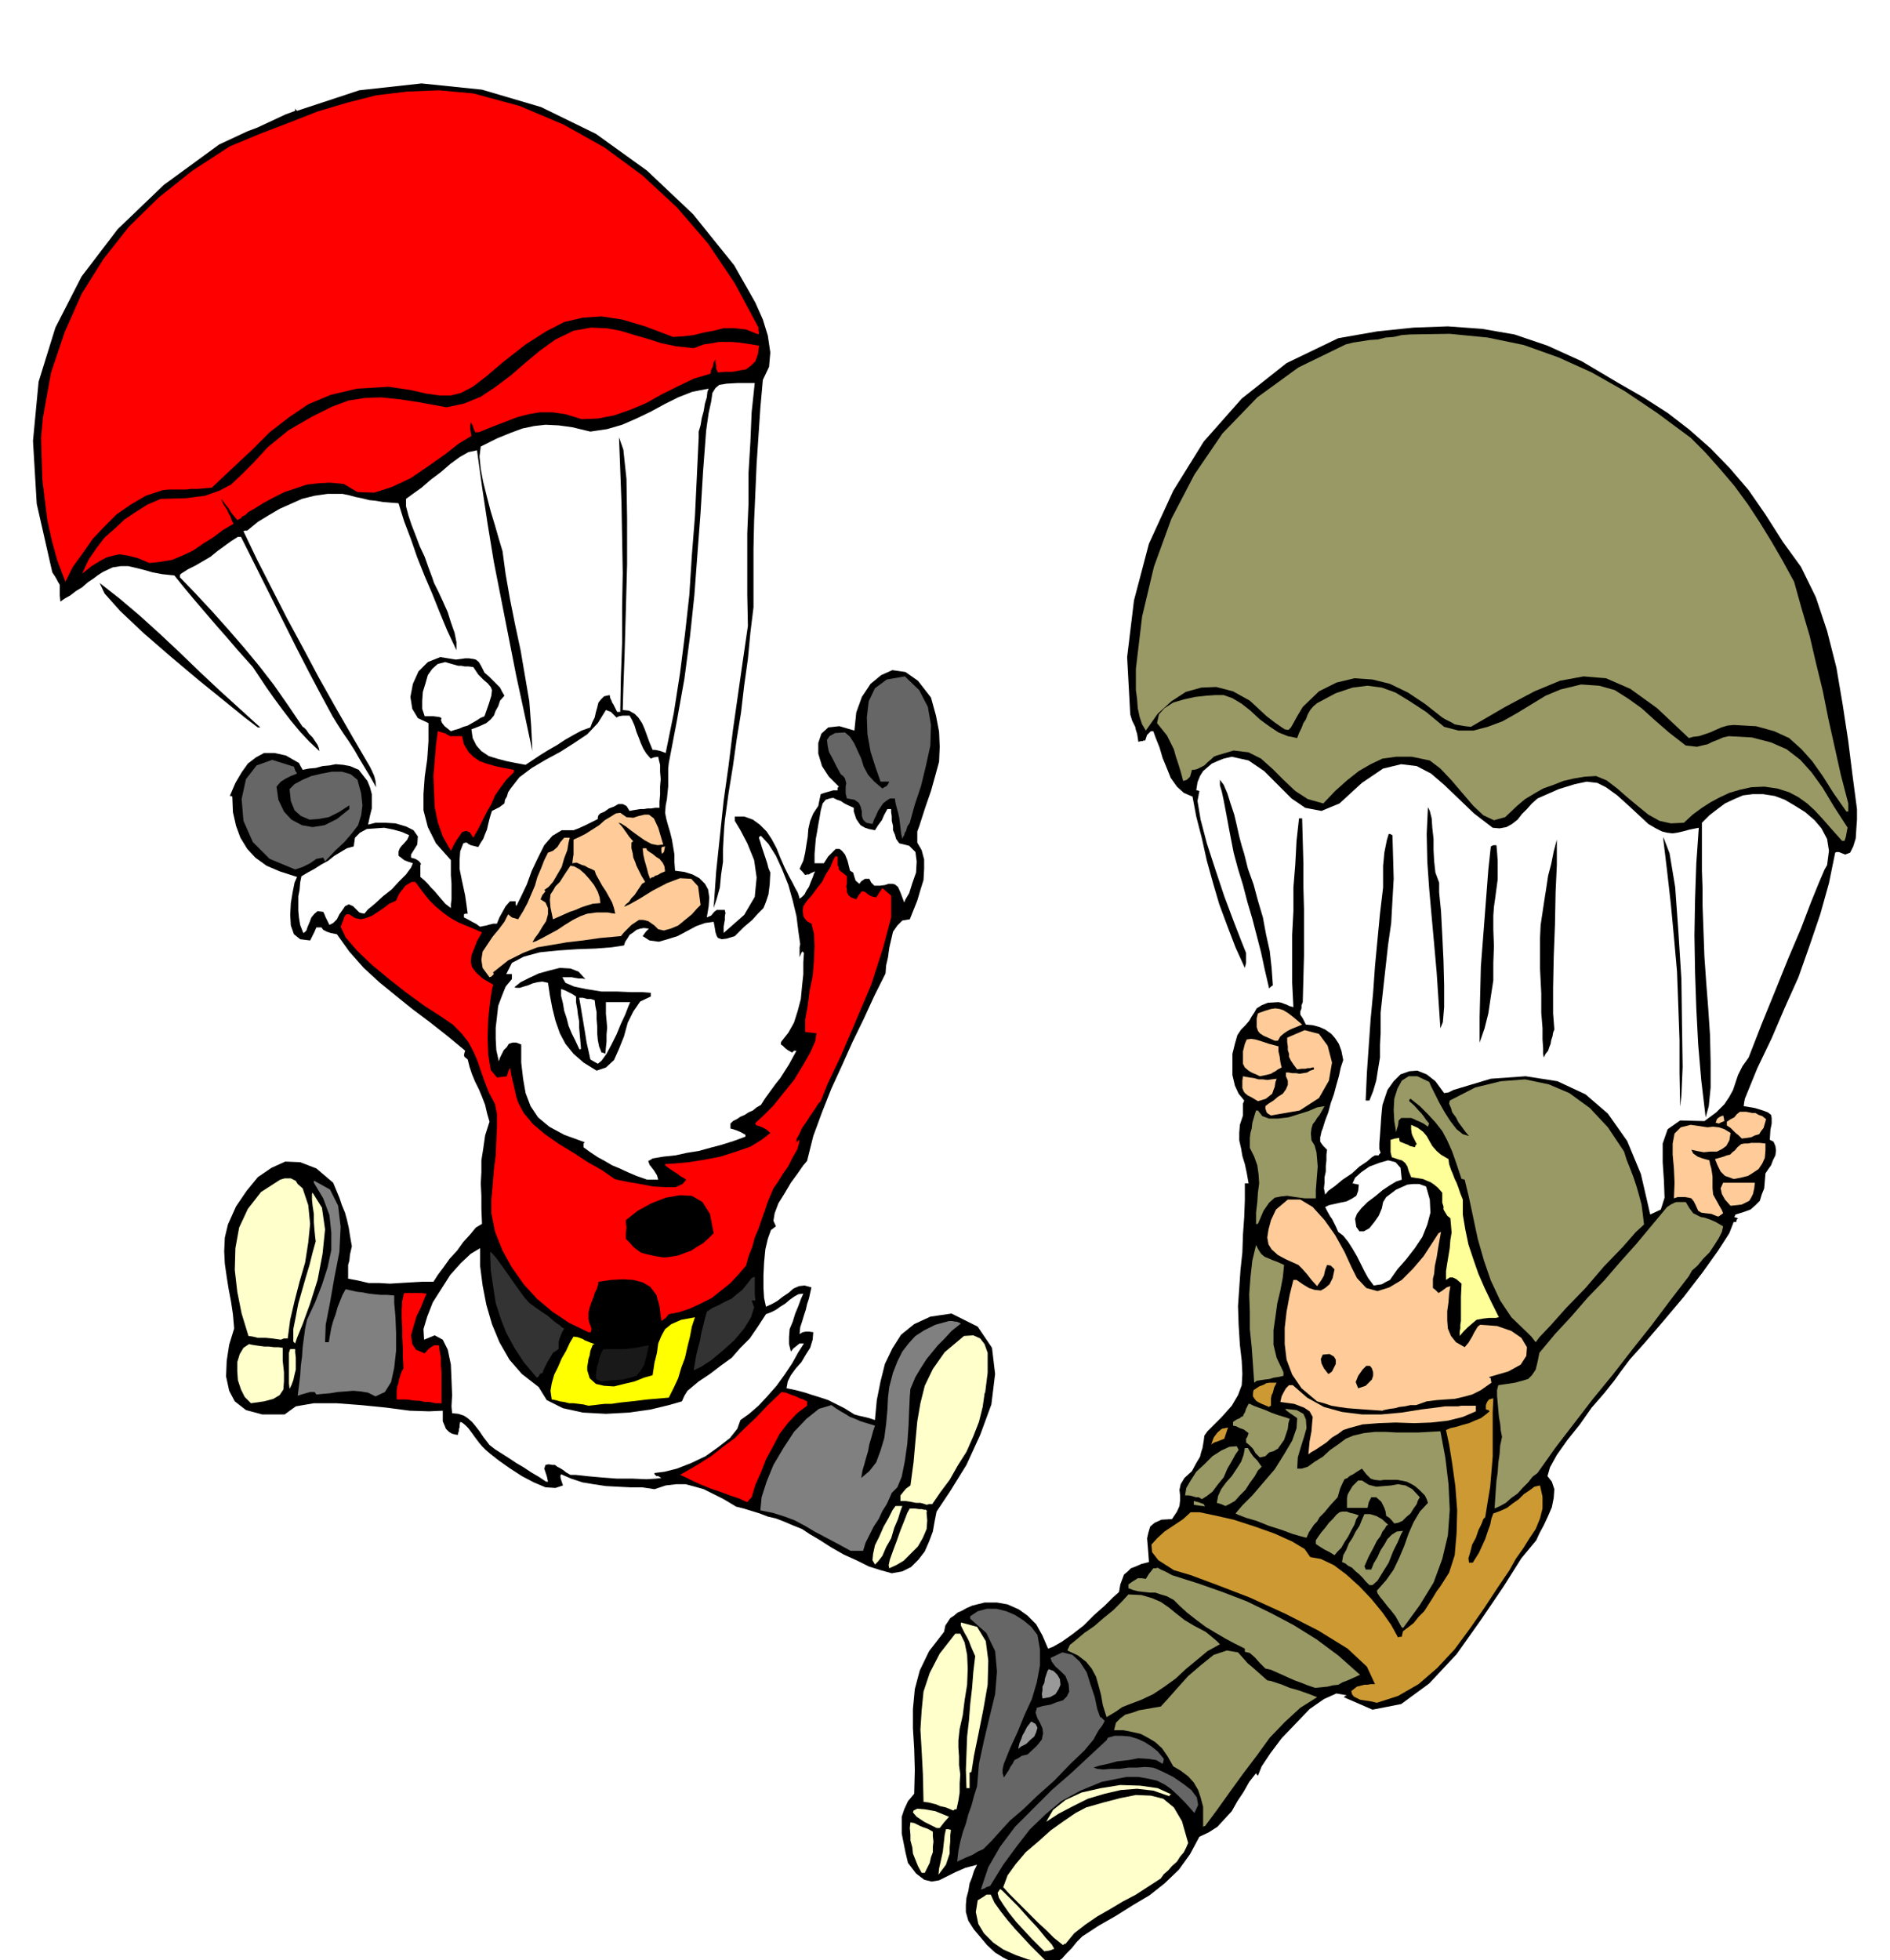 <svg xmlns="http://www.w3.org/2000/svg" width="490.455" height="508.515" fill-rule="evenodd" stroke-linecap="round" preserveAspectRatio="none" viewBox="0 0 3035 3147"><style>.brush0{fill:#fff}.brush1{fill:#000}.pen1{stroke:none}.brush2{fill:#ffc}.brush3{fill:#666}.brush4{fill:#996}.brush5{fill:#999}.brush6{fill:#c93}.brush7{fill:gray}.brush8{fill:red}.brush9{fill:#fc9}.brush12{fill:#333}</style><path d="m1665 3162-21-5-17-6-16-8-13-8-13-12-10-12-11-13-9-14-4-14v-12l1-11 3-11 2-12 4-10 3-10 5-10-19 5-16 7-14 7-12 6-12 2-12-3-13-10-13-17-4-17-3-15-3-15v-27l4-12 6-13 10-12 1-38-1-34-2-33v-31l3-32 8-30 15-31 24-31 2-10 4-6 4-6 6-4 6-5 7-3 7-4 9-4 20-5h20l17 3 18 8 14 10 14 14 10 18 9 21 8-3 14-8 17-12 18-14 17-17 17-15 13-13 10-9 2-12 3-8 3-8 6-5 5-5 8-3 9-4 12-3-1-14-1-12-1-12 2-9 3-10 7-6 11-5 17-1 8-12 4-9 1-9v-8l-1-9 2-9 6-10 12-11 7-13 6-10 2-8 2-6 1-6 1-6 1-8 5-7 23-23 16-18 10-17 6-16 1-18-1-21-3-26-2-32-1-30 2-29 2-29 3-28 1-29 2-28 1-27v-27h6l-3-17-3-14-4-13-2-12-3-13v-12l1-13 5-15v-19l2-5-9-11-6-13-4-17v-34l4-16 4-14 6-9 7-7 6-7 4-7 4-6 4-7 8-5 10-4 17-1 5 1 5 2 3 1 4 2 3 1 4 1-2-39v-77l2-38v-38l3-37 2-38 4-36h5l1 36 1 36v37l1 37v74l-1 37-1 38-2 5v5l-2 5v5l4 6 5 10 11 1 11 3 9 4 10 7 6 7 6 9 4 11 3 15-4 12-3 14-4 14-4 15-5 14-4 15-5 13-4 13-2 5-1 5-1 4v7l2 3 3 4 6 6-1 8v9l-1 9v9l-2 9v9l-1 9 2 10 5-6 11-8 12-10 15-10 12-11 12-8 8-7 5-3h6l1-2 2-2-2-6v-9l1-13 1-14 1-15 1-11 1-9 1-3 7-21 10-14 11-11 14-5 13-1 15 6 14 11 14 19 7-1 8-4 60-18 56-4 51 8 45 21 36 31 31 44 22 53 15 65 17-8 6-19-1-27-2-30v-30l8-23 20-14 39 1 19-14 13-13 8-12 6-11 4-12 4-12 7-14 10-14 21-54 22-54 21-52 20-47 16-42 13-32 9-21 4-7 3-23-3-19-9-17-11-13-15-13-16-10-17-10-16-6-19-3h-16l-16 2-14 6-15 7-12 9-13 10-12 12v77l1 28v27l1 28 1 27 1 28 1 14 2 29 3 38 3 45 1 44v40l-3 30-5 18-7-59-5-58-3-58-2-58-1-59 1-58 2-58 4-57-15 3-11 3-9 2-7 1-9-1-8-2-10-5-12-7-29-27-21-19-18-13-14-7-17-2-19 4-26 8-34 15-9 8-8 9-8 8-7 9-9 7-9 5-11 2-11-1-30-23-25-24-23-22-21-18-23-12-25-3-29 7-34 23-36 33-29 12-26-5-22-15-22-22-22-22-25-17-27-6-13 3-10 4-9 4-7 6-7 6-5 8-4 10-2 13h2l3 1-3 16 5 30 10 38 14 43 14 42 15 40 12 31 8 20v16l-2 8-15-33-13-34-13-35-10-34-10-36-8-36-9-35-6-32-14-6-11-10-10-14-6-15-7-17-5-17-6-15-4-11h-4l-6 6-3 9h-3l-1 1h-3l-4 1-1-7-1-6-2-6-1-5-5-10-3-10-5-92 11-91 24-91 39-85 49-79 61-69 72-57 83-40 63-11 58-6 55-2 55 4 52 9 53 18 55 25 59 35 40 23 39 25 35 27 34 30 31 32 30 35 27 39 28 44 29 40 24 49 18 54 15 59 10 59 9 59 7 56 7 53v17l-1 14-1 16-4 13-5 10-8 3-10-4h-4l-2 1-10 49-14 50-17 50-18 51-22 49-21 49-23 48-20 49-1 5-1 7 18 3 13 4 8 3 5 4 1 5v9l-2 10-1 16 6 3 3 7 1 7-1 8-4 8-3 8-5 7-4 6-1 12-1 12-4 10-3 10-7 7-8 7-11 4-13 4-1 2-1 2 3 1 3 1-2 2-1 4h-4l-7 18-18 28-25 35-30 39-32 38-30 35-25 28-15 20-10 14-16 20-20 23-19 27-20 25-17 24-11 20-4 14 7 9 4 12-1 14-3 15-6 14-7 15-7 13-5 11-24 29-29 46-36 53-39 55-44 47-45 33-46 9-46-20 2-2 3-1-17-3-20 9-23 16-22 23-23 24-18 24-14 21-6 15-2-2-1-2-11 14-9 16-10 15-9 16-12 13-11 12-14 9-15 7-15 28-18 25-23 22-24 19-27 16-27 17-28 16-26 17-9 9-8 10-8 8-8 9-10 6-9 6-10 3-11 2z" class="pen1 brush1"/><path d="m1671 3150-20-4-20-7-20-9-16-11-15-15-9-15-4-19 3-19 5-3 5-3 4-3h7l6 13 10 14 11 14 12 14 12 13 13 14 13 13 13 13h-10zm6-17-9-9-11-11-13-14-12-13-12-15-9-13-7-11-2-8 2-3 2-3 4 3 11 11 14 14 16 18 15 16 13 16 10 11 4 7-3 1-2 1-4 1-7 1zm30-10-15-12-12-12-13-12-11-11-12-12-11-11-12-12-10-11 7-19 13-18 16-19 20-17 20-18 21-15 19-13 17-9 28-8 27-7 25-5 24 1 20 5 17 14 13 22 10 35-3 7-4 8-6 7-5 8-8 7-6 7-7 6-5 7-20 13-20 13-21 11-20 12-21 12-19 13-18 14-14 17h-2l-2 2z" class="pen1 brush2"/><path d="m1575 3034 12-36 19-33 24-32 29-29 30-30 31-27 29-27 28-26 1-2 1-2 11-3h12l12 1 13 4 11 5 11 7 10 8 10 12-1 5-1 3-10-6-13-2-16-1-16 3-18 2-15 4-14 3-9 3 6 2 10 1 11-1h15l14-2h14l13-1 12 1 6 2 13 6 14 7 16 11 13 10 9 12 2 12-6 13-15-17-12-12-11-10-10-7-12-6-13-3-17-3h-19l-40 8-34 14-31 17-25 21-25 24-21 27-22 30-21 34-6 2-3 2-3 1-3 1z" class="pen1 brush3"/><path d="m1507 3010 1-10 2-9 2-9 2-9 1-9 1-9 1-9 2-9h4l4 1-1 9v9l-1 10v10l-3 9-3 9-6 8-6 8zm-27-3-6-11-4-10-4-10-1-10-3-11v-9l-1-11 1-9 6 1 10 5 5 2 6 2 4 2 5 3v7l1 9-1 8v9l-3 8-2 9-4 8-4 8h-5z" class="pen1 brush2"/><path d="m1537 2989 2-17 3-15 4-15 5-14 4-15 5-14 4-15 5-16 3-36 8-37 9-38 9-37 3-36-3-33-14-29-26-23v-4l12-8 15-4h15l16 4 14 6 14 9 12 10 10 13 4 23v26l-5 27-8 27-12 26-11 27-12 26-10 25-1 4-1 5v6l2 7 4-6 4-6 3-6 3-4 3-6 6-3 6-4 9-2 15-14 8-10 2-10-1-8-4-9-4-7-3-9 2-8 10-3 12-2 10-4 10-3 6-6 4-8-1-12-5-13-8-8-8-7-6-8-2-6 19-9 16 4 12 11 11 17 6 19 7 21 4 19 5 14v-1h1l2 2 4 4-2 4-3 5-4 5-3 5-6 11-15 18-23 22-25 26-27 24-24 23-20 17-11 12-10 11-8 9-7 7-7 7-9 4-8 5-12 5-13 6z" class="pen1 brush3"/><path d="m1504 2935-20-10-12-8-6-7 1-3 6-3 12 1 17 3 22 9-8 9-7 9h-5z" class="pen1 brush2"/><path d="M1932 2934v-33l-4-15-4-12-7-12-9-10-12-9-12-7-9-16-9-13-11-10-10-6-13-7-13-3-15-3h-15l3-12 7-7 8-6 11-3 11-4 12-2 11-2 12-2 11-12 15-17 18-20 21-18 20-16 21-7 18 3 16 18 5 4 8 7 9 8 9 8 6 1 9 3 9 3 12 5 11 3 12 4 11 4 10 4-27 17-25 23-24 25-21 29-22 29-21 29-20 28-20 27h-2l-1 2z" class="pen1 brush4"/><path d="m1680 2925 11-19 20-16 26-12 31-7 31-5 32 1 28 4 22 10-3 1v2l-26-9-26-3-26 2-26 6-27 8-24 12-23 12-20 13zm-149-18-12-5-9-2-7-3-4-1-8-2-8-1-1-44-2-38-2-34 2-31 3-30 10-30 16-31 25-32h8l7 14 4 20 1 22-1 26-4 25-3 24-5 22-2 18v12l1 14v14l2 15-1 14v15l-2 13-3 14h-3l-2 2z" class="pen1 brush2"/><path d="m1552 2871-1-29 1-27 1-27 3-26 2-26 3-26 2-26 3-25-4-9-3-7-3-8-3-6-4-7-3-6-3-6v-5l26 7 14 23 4 31-1 39-7 40-8 40-7 34-4 26-3 1v25h-5z" class="pen1 brush2"/><path d="m1635 2808 2-9 3-7 2-6 3-5 4-8 7-9 7 4 3 6-2 7-3 7-7 6-6 6-8 4-5 4z" class="pen1 brush5"/><path d="m1777 2757-6-19-3-17-4-15-4-14-7-13-9-11-13-10-17-8 4-9 10-8 13-11 16-11 15-13 16-13 13-13 11-12 21 1 17 5 14 6 13 9 11 9 14 11 15 9 19 10 5 4 6 5 6 5 6 6-20 11-18 15-17 14-16 15-18 13-18 12-19 9-21 8-10 4-10 7-10 6-5 3z" class="pen1 brush4"/><path d="m2211 2734-8-2-6-1-7-1-6-1-6-3-4-2-3-4-1-5 9-7 8-2 4-1h5l5-1h7l-13-28-31-29-47-29-53-27-57-26-52-20-43-16-27-8-25-16-10-13-1-12 9-10 12-11 15-10 15-10 12-11h14l24 5 31 7 34 11 31 11 29 13 20 12 9 13 17 3 21 10 20 15 21 19 19 20 18 22 14 20 11 20 3-1h3l1-5 1-4 8-6 9-7 8-10 9-9 7-11 7-11 6-10 6-8 14-22 9-28 3-35 1-37-3-39-5-36-5-31-5-23 7-3 9-2 10-3 11-3 9-4 10-4 8-6 6-5-2-2-4-1v-7l2-5 3-4 7-2-1 23v71l-2 24-2 24-4 24-4 25-3 3-3 8-5 10-4 12-6 11-3 12-3 10 1 7h6l5-8 5-8 5-11 5-11 4-12 4-11 2-10 3-8 11-4 11-5 9-7 10-7 8-8 9-6 8-6 9-2 4 18v19l-4 16-7 17-10 15-10 16-12 17-10 18-19 28-21 32-23 33-25 34-28 30-30 26-33 19-34 11z" class="pen1 brush6"/><path d="m1674 2727-1-7 1-6v-6l3-6 1-7 2-6 2-6 2-3 8 3 6 6 4 7 1 9-3 7-5 8-9 5-12 2z" class="pen1 brush5"/><path d="m2112 2710-12-4-10-4-11-4-9-4-11-5-9-4-9-4-9-2-9-9-8-9-8-7-8-2v-5l-16-8-15-8-17-10-15-9-16-12-14-11-12-11-9-9-11-6-10-3-9-3h-9l-9-1-9-1-8-2-8-3v-6l7-5 5-3 3-2h7l6 1 5-8 4-5 3-4h4l3-1 5 3 7 3 11 6 41 13 40 14 39 15 39 19 36 19 37 23 35 26 35 31-11 5-9 4-8 3-7 4-9 1-8 2-10 1-10 1zm139-97-5-9-5-9-7-9-6-7-7-9-5-6-4-6-1-4 15-17 12-17 9-19 8-19 7-20 8-18 10-17 13-14-2-6-3-6-5-5-5-5-6-5-5-3-6-3-2-1-15-3h-21l-7 1-9-1-6-2-7-7-7-9-8 5-6 4-6 3-3 3-5 2-3 6-4 9-4 14-12 13-9 11-8 8-4 7-5 5-4 6-4 6-4 9-8-2-14-4-19-7-19-6-20-8-17-5-13-5-4-2 11-13 16-16 18-21 18-21 15-24 13-22 7-20 1-16-7-5-6-4-5-4-1-2 18 2 11 6 4 9 1 14-4 14-5 16-5 17-1 18h7l10-3 11-8 13-8 12-11 13-9 12-9 12-5 17-4 18-2h17l18 1h34l18-1 18-1 8 43 5 42 2 41-3 41-9 38-14 38-22 36-27 37-1-1h-1z" class="pen1 brush4"/><path d="m2199 2545-6-6-5-6-6-6-5-4-6-6-6-3-5-4-5-2 2-11 5-9 4-10 6-9 5-10 6-9 4-10 4-9h9l10 3 9 5 10 9-3 2-2 4-4 5-3 7-6 8-6 12-7 13-7 16 1 2 1 3h9l4-10 6-10 5-11 6-9 5-9 7-7 8-5 10-1-3 5-5 12-8 16-7 18-10 16-8 13-8 7h-5z" class="pen1 brush4"/><path d="m1432 2526-18-5-19-6-20-10-20-9-21-12-17-11-17-10-12-8-15-6-14-6-13-5-13-3-13-5-13-4-13-4-12-3-20-12-16-8-16-8-14-4-15-4h-15l-17 2-18 6-20-3h-19l-20-1-19-1-20-3-18-3-18-6-16-7-1 2v3l1 4 3 9-12 4-16-1-19-8-19-10-20-13-17-12-14-11-7-6-6-6-5-6-6-8-5-7-6-8-5-5-5-4-3-1-1 5v4l-1 2v3l-1 3-1 4-9-2-5-3-5-5-2-5-3-7v-17l-22 1-31-1-38-5-40-4-40-3h-36l-29 5-18 13h-36l-26-7-18-14-9-17-5-23 1-25 4-26 8-26-2-23-3-20-4-21-3-19-3-21-1-20 1-22 5-21 13-29 17-25 18-22 22-15 22-10 24 1 26 10 27 23 5 12 5 12 4 12 5 12 3 11 3 13 2 13 3 17-3 13-1 10-2 7v22l16 3 17 4h17l17 1 16-1 17-1 18-1h19l7-11 9-12 10-14 12-13 10-14 11-12 9-11 10-6-1-24v-21l-1-20 1-18v-19l3-19 3-21 7-22-4-14-3-13-5-13-5-12-6-12-5-12-4-12-3-12-5-4-1-3 1-4 1-3-29-24-28-22-28-21-26-21-27-22-25-23-23-26-20-28-10-2-6-2-6-3-3-4h-8l-3 7-2 4-2 4-3 6-16-2-10-8-5-14-1-17 1-19 3-18 3-15 4-9-28-9-21-9-18-13-13-14-11-18-7-19-5-22-1-25-2-1h-2l9-21 10-17 10-14 13-10 13-7h17l18 4 21 12 2 4 4 7 10-2 11-1 11-3 11-1 10-2 12 1 11 2 14 6 7 9 7 9 4 10 3 11v23l-3 12-3 14 12-3h16l16 1 17 5 12 6 7 10-1 13-10 16v5l7 2 5 3 2 2 2 3-1 2v19l6 5 6 6 5 6 6 6 5 6 6 7 6 7 9 7v-6l1-8v-25l-1-14v-24l-24-27-13-26-7-27v-26l2-28 4-28 2-29v-29l-17-8-9-15-3-19 4-21 9-20 15-15 20-8 25 4 8-1 7-1h6l7 1 4 1 5 4 4 7 5 10 7 6 9 9 4 4 5 5 3 6 4 7-7 8-3 9-4 7-3 8-5 6-7 6-11 5-13 5 2 14 6 12 8 9 12 8 13 4 15 4 15 3 16 3 12-8 12-8 13-8 14-8 12-8 14-8 13-7 14-5 3-8 4-8 2-9 2-7 2-8 4-5 5-5 9-2 1 5 2 4 1 3 2 3 2 4 4 8h5l1-55 2-56v-56l1-56-1-57-1-55-2-54-2-52 7 20 5 47 1 63v74l-2 74-2 70-2 55-1 35 10 1 9 5 6 6 6 9 4 9 4 11 4 11 5 12h4l5 1 4 1 8 3 13-64 10-64 8-63 7-63 4-63 5-63 3-63 3-63v-10l3-10 2-12 3-11 2-12 3-10 1-9 2-5-26 5-23 9-22 11-22 12-23 11-23 10-24 7-27 4-29-7-22-3-21-1-18 2-19 4-19 7-22 9-26 13-2 16 2 20 4 21 6 24 6 23 7 23 6 21 6 20 5 37 7 40 8 40 9 42 7 41 7 41 3 40 2 40-13-61-13-60-12-61-12-61-12-61-10-61-9-60-8-58-14 3-14 8-15 11-15 13-16 12-15 13-14 10-11 8v12l4 15 5 15 7 18 6 16 8 17 6 17 6 16 3 9 7 14 7 15 8 18 5 16 6 17 3 15v13l-15-32-12-29-12-30-12-28-12-30-10-29-11-29-9-29-13-1-12-1-12-2-10-1-12-3-10-2-11-3-10-2h-24l-21 3-20 5-18 8-18 8-17 10-18 11-17 14h-4l-2 1 22 46 24 47 24 47 26 48 25 47 27 48 27 47 28 48 3 6 4 9 2 8 1 10-9-16-9-15-9-15-8-14-9-14-9-13-9-14-8-13-20-37-19-36-19-37-18-36-18-36-18-36-18-36-17-34h-5l-11 7-11 8-11 8-11 9-12 7-12 7-12 6-11 7-2 2v4l26 27 26 28 25 28 26 30 24 29 24 31 23 33 23 34 2 1 4 4 4 6 6 6 4 6 4 6 2 5 1 5-16-15-15-16-15-18-13-17-14-19-12-17-12-18-10-15-25-28-18-21-15-17-12-14-12-14-12-14-15-18-17-21-19-2-16-3-14-4-12-3-13-3h-12l-13 2-15 7-8 5-8 6-9 6-9 8-10 6-9 7-9 5-7 5-1-10v-17l-3-5-2-4-3-5-4-6-25-110-6-101 9-95 27-87 42-82 58-76 74-71 89-65 15-7 15-7 15-7 16-6 15-7 15-7 15-7 16-6v-4l1 2 2 2 100-33 100-11 97 10 95 28 88 43 82 59 74 70 66 82 9 16 12 21 13 23 12 27 8 26 4 27-2 23-10 21-4 45-3 45-3 45-2 46-2 45-1 45v94l-5 41-4 42-6 43-5 43-7 43-6 43-7 43-6 44-1 11-1 16-1 19v21l-3 20-2 21-5 18-5 15 4-58 6-57 6-57 8-57 7-57 8-56 8-56 8-55-1-50v-99l2-48v-49l3-49 2-48 5-47h-27l-18 1-12 2-6 5-5 8-2 14-4 18-4 28-5 66-4 66-5 66-5 67-7 66-9 68-12 67-13 68-1 9v29l-1 9-1 11-2 10-1 12 2 10 3 11 3 10 3 12 2 12 2 12v12l1 14 15 2 13 4 11 6 9 9 5 9 2 13-1 14-3 18 7-3 5-6 4-3h13v1l1 4-1 5v6l-1 5-1 6v10l33-29 17-29 3-31-4-28-11-27-11-21-9-15v-7h15l14 5 11 8 11 11 8 12 8 15 6 15 7 16 7 14 6 11 4 8 4 7 2 6 1 4 4-3 4-4 3-6 4-6 3-8 3-7 2-6 2-4-7 3-3 2h-3l-3 1-5-6-4-4 6-13 3-13 2-13 2-12 1-13 3-13 5-12 8-12 2-10 2-9 6-2 7-2 7-2h7v-4l2-2-16-16-11-17-6-20v-17l5-15 11-10 18-2 24 7 3-29 9-25 14-21 17-14 18-8 21 3 20 14 21 27 8 29 5 26 1 24-1 24-6 22-7 25-9 26-10 31-3 8v18l7 12 4 15v15l-1 18-5 16-5 17-6 15-6 15-12 2-8 8-7 10-3 13-3 13-2 15-3 13-1 13-18 36-17 37-18 37-17 38-17 37-15 38-14 38-10 40-6 7-9 13-11 15-10 17-10 16-6 16-2 12 4 9-8 6-5 14-4 17-2 21-1 20v21l1 16 3 14 9-4 9-5 9-7 9-6 8-7 9-4 9-1 11 3-2 9-2 9-3 9-2 9-3 9-3 10-3 9-1 11 5-3 5-1h5l7 1-1 12-4 13-7 11-7 12-9 10-8 11-5 10-2 11 15 3 15 4 12 4 13 4 12 4 12 6 14 7 16 10 7 2 9 2 8 2 9 3 3-32 6-30 7-28 12-25 14-22 21-17 26-12 34-5 42 21 23 34 5 42-6 49-18 49-22 48-26 42-22 33-3 15-3 17-6 16-7 16-10 13-12 12-14 7-17 3z" class="pen1 brush1"/><path d="m1428 2518-1-5 2-9 5-14 6-16 6-17 6-15 5-13 4-7h8l7 1h4l4 1h3l2 3h-1v3l1 11-1 14-6 14-8 14-12 12-11 11-12 7-11 5zm-23-6-4-7 1-10 3-14 7-14 7-16 8-14 6-12 5-7h11l-3 8-4 13-6 14-5 17-8 14-6 14-7 9-5 5z" class="pen1 brush2"/><path d="m2143 2497-8-5-8-4-8-5-6-4v-6l4-6 5-7 6-7 6-8 7-7 5-6 5-4 4-1h8l5 2 5 1 9 3-4 6-3 9-5 9-5 10-6 9-5 9-6 6-5 6z" class="pen1 brush4"/><path d="m1366 2490-22-12-19-10-17-9-15-9-17-9-16-6-19-6-20-4 2-21 8-25 11-27 16-27 17-26 20-21 20-16 20-6 7 5 8 5 7 4 8 5 8 3 9 4 10 3 13 4-3 9-3 11-3 10-2 11-3 10-3 11-3 10-2 12 13-11 11-14 7-19 6-20 3-23 2-22 1-20 2-17 6-23 7-18 8-16 10-13 11-12 14-9 18-9 22-6h5l5 1h2l3 1 2 1 2 1-15 12-11 12-11 11-9 11-9 11-9 14-9 15-8 19-1 12-1 21-1 26-2 29-4 28-5 25-7 17-9 9-3 7-5 11-7 11-6 13-8 12-7 14-6 12-4 13h-20z" class="pen1 brush7"/><path d="m2239 2446-5-6-3-3-3-2-2-1-1-7-2-6-3-6-2-4-8-7h-8l-4 8-2 9h-33v-15l1-6 2-4 6-10 9-9h6l11 7 12 3 12-1 12-1 11-2 12 2 11 6 12 13-3 5-2 6-5 7-5 8-7 6-6 6-7 3-6 1zm161-24 1-15 1-15 1-14 2-14 1-15 2-14 1-14 3-14-2-10-1-11-2-11-1-11-1-12-1-11v-9l2-8 14-2 13-2 11-3 10-3 6-6 6-9 3-12 3-15 25-30 26-28 26-30 27-28 25-29 26-29 25-30 25-30 6-4 6-3 3-1h15l6 10 6 8 6 3 6 3 6 1 9 3 9 4 12 7-2 9-5 10-7 11-8 12-10 10-9 11-9 8-5 9-30 39-30 40-31 39-31 40-32 39-30 39-30 39-29 41-8 6-7 9-9 9-8 9-10 7-9 8-9 5-9 4zm-470-4-7-1-6-1v-6l8 2 8 3 1 2 1 2-3-1h-2zm38 0-7-3-7-2 2-11 5-11 8-11 9-10 8-12 7-11 4-11 2-11h5l4 7 5 7 6 6 7 10-6 6-5 9-8 11-7 11-9 9-8 9-9 5-6 3z" class="pen1 brush4"/><path d="m1488 2416-6-2-4-1h-7l-5-1-5-1-7-1h-8v-9l4-5 5-6 7-5 5-37 3-34 3-32 5-29 7-28 13-27 19-27 31-26 15-1 11 5 7 9 5 14v32l-2 16-2 16-1 1v1l-3 21-6 24-9 23-11 25-14 22-13 23-15 20-13 19h-5l-4 1z" class="pen1 brush2"/><path d="m1200 2412-13-6-15-5-16-6-15-5-17-7-13-6-12-6-7-3 26-15 24-15 19-15 19-14 17-17 18-17 18-19 22-21 7 1 10 4 6 2 6 3 6 2 6 3v7l-16 12-15 16-13 17-11 21-11 20-8 21-9 20-6 20-4 4-2 3h-1v1z" class="pen1 brush8"/><path d="m1930 2407-5-3h-4l-4-1-3-1-5-1h-6l2-12 7-12 9-14 13-12 13-13 14-9 13-6 12-1 1 2 2 4-5 7-6 11-7 12-6 14-9 11-9 12-9 7-8 5z" class="pen1 brush4"/><path d="m877 2379-12-8-12-7-12-8-12-7-12-8-11-7-11-7-9-7-10-13-6-9-7-9-5-6-7-6-6-4-9-3-10-1-1-11 1-18-1-25-1-24-5-24-8-16-13-7-17 7-1-17 6-20 9-23 14-22 14-22 17-19 16-15 15-9v29l4 31 6 31 9 31 12 29 16 28 20 23 27 21 13 21 26 13 32 7 37 2 37-2 35-5 29-7 21-6 4-9 5-8 18-15 18-12 17-13 18-13 14-16 15-15 13-19 13-20 8-3 8-4 7-5 8-5 7-6 7-5 7-4 8-1-4 9-4 11-5 12-4 13-5 12-1 13v11l3 12 4-5 5-4 5-4h7l-9 14-10 18-12 18-13 18-15 17-14 15-15 13-14 10-5 14-12 15-18 14-21 15-23 11-23 9-20 5-16 2v2l1 1 2 2h3l5 3-8 1-16 1-23-1h-25l-26-2-22-2-18-2h-8l-7-4-5-4-5-3-4-2-4-3h-4l-6-1-5 1-2 6 2 6 2 6 2 9h-3z" class="pen1 brush0"/><path d="m2023 2340-7-7-4-7-6-6-5-4v-6l2-3 1-3 1-3-8-6-6-2-6-3-5-1v-6l6-4 5-2 2-2 3-1 1-3 2-3 2-6 4-8h2l6 3 8 3 11 4 9 4 11 4 10 3 9 3-2 7-1 9-3 9-3 9-5 7-5 7-7 4-7 2-3 3-3 3-4 1-5 1z" class="pen1 brush4"/><path d="m2101 2335 2-21 3-16 1-13 1-10-5-9-9-6-16-6-22-3 2-9 3-6 4-7 5-5h6l23 20 27 15 29 8 32 4h31l33-3 31-5 32-4 6-1h21l6-1h23v9l-21 9-24 6-27 3-27 1-30-1-27 1-26 2-22 6-9 3-8 6-10 6-9 8-9 6-9 6-7 4-4 3z" class="pen1 brush9"/><path d="m1945 2319 4-11 6-8 7-6 10-2-3 9-3 9-5 2-5 2-6 2-5 3z" class="pen1 brush6"/><path d="m2220 2265-15-1-14-1-14-1-13-1-14-2-12-2-12-4-11-3-25-21-15-22-9-24-3-25v-26l3-26 5-27 6-24h5l10 7 10 6 9 3 10 1 7-4 7-6 5-10 3-14-6-6-6-1-3 8-2 9-4 7-7 10-9-10-7-9-8-9-6-6-20-9-13-7-10-9-5-8-2-11 2-13 4-15 8-17 19-16h20l20 12 19 21 17 24 15 27 11 24 9 18 15 16 18 5 19-6 20-12 18-18 17-20 13-20 11-17 2-1 2-1-4 22-3 19-3 14-1 12-2 8v15l4 3 5 5 5-3 4-3 4-3 6-2-2 12-1 14-2 14v15l1 13 5 12 8 10 14 8 6-7 6-10 3-6 3-5 3-5 4-3 27 2 23 8 16 11 9 15-1 14-9 14-20 11-31 9 1 1 2 1v2l1 5-17 12-14 7-15 4-13 3-15 1-14 1-16 2-17 6h-9l-9 2-9 1-7 2-8 1-5 1-5 1-2 1z" class="pen1 brush9"/><path d="m2038 2259-7-3-5-2-6-3-3-2-3-4-2-3v-5l1-5 9-6 8-3 3-2 5-1h12l-4 8-2 8-2 4-1 5v12l-2 1-1 1z" class="pen1 brush6"/><path d="m945 2257-8-2-8-1-8-1h-7l-8-2-7-1-7-2-6-1-2-14 2-12 4-14 6-12 6-14 7-12 6-13 6-10 7 1 8 3 3 2 5 2 5 2 6 2-3 1-2 5-2 5-1 7-2 6-1 7-1 5v6l4 13 10 9 13 3 16 1 16-4 17-4 15-6 14-4 3-20 4-16 2-15 5-12 6-11 10-8 16-7 22-4-5 15-3 16-4 16-4 18-6 16-5 17-7 15-8 16-35 3-25 3-19 2-13 2h-11l-9 1-8 1-9 1z" class="pen1" style="fill:#ff0"/><path d="m403 2253-10-10-6-12-5-15-1-14v-15l4-13 6-10 9-6 4 1 6 1 7 1 8 1h7l8 1h7l7 1v21l2 18v15l-1 13-6 9-10 6-15 4-21 3z" class="pen1 brush2"/><path d="m699 2253-9-2h-8l-8-2h-6l-8-1-7-1h-16v-14l1-7 2-6 1-6 2-6 2-6 3-5-1-17v-15l-1-17v-15l-1-16v-14l1-15 3-12h26l10 1-4 9-5 13-7 14-5 17-4 14 2 14 6 9 14 6 5-6 5-4 5-3h8l1 9 2 11v12l1 12v49h-10z" class="pen1 brush8"/><path d="m603 2242-12-6-12-2-12-1-12 1-13 1-12 2-12 1-10 1-2-3-1-1h-7l-7 2-7 2-6 2 2-16 2-16 1-16 2-15 1-15 2-15 2-15 3-14 13-28 11-28 9-28 6-28v-28l-3-28-10-27-15-25v-3h1l25 14 13 26 4 34-2 40-8 41-7 40-7 36-1 28h6l2-12 2-11 3-11 4-11 3-11 4-10 4-10 5-9 9 2 9 2 9 1 10 2 9 1 10 1h10l12 1v12l2 22 1 26v29l-3 27-5 23-10 16-15 7z" class="pen1 brush7"/><path d="m465 2230-1-9v-49l2-6h8v5l1 9v19l-2 8-2 9-3 8-3 6z" class="pen1 brush2"/><path d="m2181 2229-4-10 4-10 7-10 6-6h6l3 4 2 6v6l-2 6-5 5-5 5-6 2-6 2z" class="pen1 brush1"/><path d="m966 2218-5-2-4-2v-8l1-7 1-6 2-5 1-6 2-6 2-5 3-5h35l8-1 9-1 9-2 12-2-4 18-4 14-6 10-6 7-10 3-12 3-16 1-18 2z" class="pen1" style="fill:#191919"/><path d="m2014 2220-2-29-2-28-3-29v-27l-1-29 2-27 3-27 6-25 3 6 3 5 3 4 5 4 5 2 7 3 8 3 11 5-2 20-4 21-5 21-3 22-3 21v23l5 21 11 23v6l-4 1-5 1-7 1-6 2-8 1-7 1-6 1-4 3z" class="pen1 brush4"/><path d="m862 2212-21-25-15-23-13-24-9-23-8-25-4-26-4-27-1-29 3 2 7 8 8 11 10 14 9 13 10 14 8 11 8 9 11 8 10 7 9 6 8 7 5 4 6 4 3 3 4 2-4 7-3 8-1 3-1 4v11l-9 6-6 10-3 5-3 6-3 6-2 6h-2l-2 1-2 4-3 2z" class="pen1 brush12"/><path d="m2133 2206-7-9-4-8-1-7 3-7 11-1 7 4 3 5v7l-3 6-3 6-4 3-2 1z" class="pen1 brush1"/><path d="m1114 2200 2-12 2-12 3-12 3-11 2-12 3-12 3-12 3-11 9-6 11-5 9-5 11-5 8-7 9-7 8-10 7-9 2-1 3-1v28l1 10h-6l4 11-5 16-11 18-16 19-19 17-18 15-17 11-11 5z" class="pen1 brush12"/><path d="m474 2157-2-2-1-1v-20l4-20 4-21 6-21 6-21 6-20 5-20 5-18-1-8-1-10-1-13v-13l-2-13-1-10v-9l1-2 15 24 5 35-4 39-8 42-12 38-12 33-9 22-3 9z" class="pen1 brush2"/><path d="m2466 2155-7-9-7-7-25-24-18-27-15-32-11-32-10-35-7-33-7-33-7-29-4-1h-1l-8-24-7-20-8-18-8-15-11-14-12-13-13-13-15-12-2 2v2l8 7 8 9 3 3 4 5 4 6 5 6-1 2-1 3-7-5-6-3-5-2-4-2-5-2h-16l-4 4-1 8-2 6-1 5-3-18-1-18 1-18 5-16 7-13 11-7h14l19 9 3 7 6 12 7 14 9 16 9 14 10 13 10 8 10 3-6-7-5-7-6-8-4-8-6-8-2-7-3-7 1-5 41-21 41-10 39-3 38 8 33 14 33 24 29 31 26 39 4 13 6 15 5 13 5 15 4 14 4 15 2 15 2 17-13 12-22 25-29 30-30 35-31 32-25 28-18 19-6 8z" class="pen1 brush4"/><path d="m451 2151-14-2-10-1h-13l-8-2-7-1-11-36-7-35-4-35 1-35 6-33 14-30 21-27 31-20 7-2h10l8 4 3 5 8 7 9 27 3 30-3 30-5 32-9 31-8 31-7 30-4 30h-6l-5 2z" class="pen1 brush2"/><path d="m978 2149-12-8-6-9-3-11 2-11 2-13 6-11 5-11 6-7 8-1 8-1h8l9 1h8l8 3 9 3 11 6v17l1 7v7l1 7v7l1 7-9 2-9 3-9 3-9 3-9 2-9 2-9 1-9 2z" class="pen1 brush1"/><path d="M2344 2145v-7l1-5v-6l1-6v-39l1-21-8-7-6-3h-5l-6 4v-14l2-13 2-12 2-12 1-13 2-12-1-12-1-11-5-4-3-5-3-5v-5l-2-6v-16l-7-8-6-5-6-4-5-2-7-3-6-1-7-1-6-1-4-10-2-7-3-5-2-2-4-3-4-1-6-2-6-2-2-8v-20l7-2 7-1v3l1 3 5 2 5 2 3 1 3 2 4 1 4 1 1-3 2-2-3-6-2-4-2-4-1-3-1-7v-7l11 5 8 6 6 7 5 9 4 7 7 8 7 6 12 7 1 8 3 9 3 7 3 8 3 6 3 8 3 9 4 10v24l4 24 5 24 8 24 8 23 10 23 11 23 12 24h-1l-4 1h-11l-9 1-11 2-7 6-7 6-7 7-6 7z" class="pen1" style="fill:#ff9"/><path d="m945 2139-31-15-27-18-25-21-21-23-19-27-15-27-12-30-6-30v-21l2-23 2-25 3-24 1-24 1-22v-20l-3-16-10-19-7-18-6-17-5-15-7-16-8-15-11-14-14-14-19-13-25-16-29-21-28-22-29-24-24-23-18-21-8-17 2-5 2-5 2-6 3-4h5l9 6 9 2 9-2 10-4 9-6 9-6 9-7 11-5 5-11 7-9 3-4 5-3 5-3h6l11 15 11 14 10 10 12 10 11 8 14 8 17 7 21 9-8 14-5 13-4 10-1 11 2 8 7 9 10 9 17 10-2 7-3 20-3 27-1 31 1 28 4 24 10 12 16-2 2-7 3-7v1l1 5 1 6 2 9 2 8 2 9 2 9 3 9 9 17 15 18 19 16 23 16 23 14 23 15 23 13 20 14 8 2 15 3 18 3 21 4 19 1h17l11-5 6-7-5-3-5-3-5-4-5-3-6-4-4-3-4-3v-2l16-1 22-2 25-4 26-5 25-8 23-8 18-11 14-11-7-6-6-3-5-2-4-1-2-2v-2l13-12 16-16 16-20 17-21 14-23 12-21 8-18 2-13-9-1-9-1v-20l4-22 3-24 5-24 2-25 1-23-1-20-4-16-6-3-3-3-3-4-1-3-1-8 1-7 6-9 8-9 8-11 8-10 6-12 7-11 4-10 4-8h4v14l2 4v3l3 3 4 3 6 5v11l-1 5 1 6v4l3 5 4 3 8 3 4-7 5-6 5 1 5 4 5 3 8 2 5-8 5-7 14 12v35l-13 49-19 59-25 59-24 56-21 44-11 28-4 4-5 8-7 10-7 11-7 10-5 11-4 7v5l2-2 3-2-1 6-3 10-7 12-7 14-9 13-8 13-7 10-3 7-6 14-5 15-5 14-5 15-6 14-4 15-6 15-4 15-12 14-13 14-15 12-15 12-18 9-17 8-18 6-16 3-5 6-7 5-3-24-5-18-10-13-12-7-15-4-17-1-19 1-20 3-1 6-2 6-3 6-2 7-3 7-3 9-2 8v11l1 5 2 5 1 3 1 3-1 3v2h-4z" class="pen1 brush8"/><path d="m2206 2064-9-12-6-11-6-12-6-12-7-12-7-11-8-10-8-6-4-9-3-6-3-6-3-4-5-9-3-6 6-3 9-2 9-2 10-2 8-4 8-5 3-8 1-10-5-1-5-1 4-9 10-9 13-9 16-6 14-4 12 3 8 9 2 19-9 3-10 6-12 8-12 10-12 9-10 10-7 9-3 8 2 13 5 7h7l9-5 8-10 7-10 5-12 2-10 5-8 8-6 8-6 9-4 9-4 9-1h10l11 4 6 21 1 21-5 19-8 20-12 18-14 18-14 16-12 17-8 4-5 3-7 1-6 1z" class="pen1 brush0"/><path d="m1066 2019-13-2-9-2-9-2-6-2-7-5-5-4-6-7-6-6v-9l1-9-1-8v-4l19-15 22-12 23-9 23-4 19 1 17 10 12 19 6 31-8 8-9 8-10 6-9 6-11 4-11 4-12 2-10 1z" class="pen1 brush1"/><path d="m1069 2011-40-11-16-15 2-17 16-16 23-14 29-8 27 1 24 13-1 6-1 6-1 6-1 6-3 6-2 6-3 6-2 7-7 1-6 3-7 3-6 3-7 2-7 3-6 1-5 2z" class="pen1 brush1"/><path d="M2017 1966v-19l2-17 1-15 2-15-1-15-2-14-5-14-7-14v-16l1-8 2-7 1-9 2-7 2-7 2-6h3l7 9 11 4h14l17-2 16-5 16-5 14-6 12-2-4 7-4 7-4 5-3 5-4 5-2 7-1 8 1 11 5 8 3 11 1 11 1 12-1 12-1 13-1 13v13h-18l-15-2-13-2-10 1-10 2-9 8-9 13-9 21h-2l-1 1z" class="pen1 brush4"/><path d="m2758 1953-10-4-9-1-7-1-5-3-4-9-3-6-4-5-4-1-6-1h-12l-6 2 1-25-1-23-2-22v-18l3-16 10-10 16-4 27 4 9-1 9 1 9 3 10 6-2 12-5 9-7 5-8 4h-11l-10 1-11-2-9-2 3 6 7 5 8 3 11 3 1 6 2 7 1 6 1 7v19l1 10 5 9 5 9 4 7 2 5-7 5h-2z" class="pen1 brush9"/><path d="m2779 1936-9-10-5-9-2-9 4-9h51l-1 9-2 9-3 6-3 5-6 3-6 3-9 1-9 1z" class="pen1 brush9"/><path d="m1039 1894-17-6-14-6-13-6-12-5-12-7-11-6-12-8-11-8v-6l2-2-33-12-24-13-18-15-12-18-8-21-4-23-3-26v-29l-8-3h-6l-6 2-3 5-5 5-3 6-3 6-2 6-4-18-1-18v-18l2-17 2-18 6-16 6-15 10-12v-8h-9l9-18 19-10 26-7 30-3 30-2 29-1 26-2 20-3 2-6 4-6 3-5 6-4 5-4 6-2 6-1 8 1-5 5-5 7 11 7 15 2 14-4 16-5 15-8 15-8 14-5 14-2 1 5 1 6 1 6 2 6 2 3 6 2 8-1 13-4 15-15 13-11 9-10 9-9 4-10 4-12 2-16 1-19-3-7-2-8-3-9-3-9-3-9-2-7-2-6v-2l1-1 2-1 12 13 12 19 10 22 10 25 7 25 6 25 3 24 3 21-1 5v16l2-5 2-4h1l2 2-1 15v19l-2 19-2 21-5 19-6 19-9 16-11 14-1 2v3l3 2 4 4 4 3 7 4 3-3h4l-6 11-6 11-7 11-7 11-8 10-8 11-8 11-7 11-7 4-6 5-7 3-6 4-7 3-6 4-6 3-4 4v8l4 1 6 2 7 3 7 4v3l-19 7-19 6-19 5-18 5-19 3-18 4-19 2-18 3-3 2-4 2 2 6 7 9 5 8 2 7h-18z" class="pen1 brush0"/><path d="m2784 1893-8-3-6-2-4-4-3-3-5-10-4-10 7-2 7-2 5-2 5-1 4-4 4-3 4-5 6-5 5-1h6l5-1h14l9 1v11l-1 12-4 9-6 9-9 6-8 5-12 3-11 2zm13-65-5-5-6-5-7-7-6-4v-6l6-4 6-3 4-5 5-4h10l10 2h5l5 3 6 2 6 5-2 7-2 7-4 5-3 5-7 2-6 3-7 1-8 1zm-37-24-3-1h-2l2-6 2-2 3-2 5-2 1 3 1 6-5 2-4 2zm-719-13-5-3-2-2-2-6v-4l5-4 8-5 7-6 8-5 5-7 3-7v-7l-3-7v-6h4l6 1h6l6 1 6-1 6-1 5-3 6-2v-3h-3l-3 1h-4l-4 1h-6l-7 1-6-8-4-6-3-6v-5l-2-6v-6l-1-7v-7l28-12 23 6 14 19 7 27-5 29-16 28-31 20-46 8z" class="pen1 brush9"/><path d="m2698 1777-1-54v-53l-2-56-2-54-5-56-5-53-6-53-6-50v-4l10 26 9 54 5 69 5 79 1 75 1 66-2 46-2 18z" class="pen1 brush1"/><path d="m2020 1768-10-6-6-3-5-4-2-3-2-5v-12l1-7 5 1 6 1 7 1 7 2h7l7 1 7-1 8-1-2 6-1 7-2 5-2 6-5 4-5 4-6 2-7 2z" class="pen1 brush9"/><path d="m2193 1767 2-45 3-43 3-43 4-42 3-43 4-42 4-42 5-42v-35l1-10 1-11 2-10 2-10 3-10h2l4 2 1 34 1 36-2 35-2 36-5 35-4 36-4 36-4 37v33l-1 19v20l-3 18-3 19-5 17-6 15h-6z" class="pen1 brush1"/><path d="m2023 1728-6-3-5-2-4-2-3-2-6-5-3-6v-20l3-12 3-7 7-1 7 1 10 3 12 4 15 4v8l2 9 1 8 2 9-6 3-4 3-4 2-3 2-4 1-4 1-5 1-5 1z" class="pen1 brush9"/><path d="m958 1719-21-13-16-14-13-16-9-17-7-20-5-20-4-21-3-20-9-2-8 1-8 2-7 3-7 2-6 2h-6l-3-1 10-8 14-7 15-7 18-5 16-4 17 1 13 5 11 12-5-1h-6l-6-1-5-1h-15l5 9 14 6 19 4 25 4h25l23 1h18l13 1v6l-17 8-11 16-9 18-6 22-8 20-8 18-13 12-15 5z" class="pen1 brush1"/><path d="m960 1708-7-4-5-3-3-14-3-13-2-13-2-12-2-12-2-12-2-12-2-11h6l7 2h6l6 2 1 9 2 10v11l1 12v11l1 11 2 10 4 10h2l4 2 1-10 1-10v-11l1-11-1-12-1-10v-19h39l-3 7-5 13-7 15-7 17-8 16-8 15-8 11-6 5z" class="pen1 brush0"/><path d="m2479 1698-1-6v-9l-1-14v-18l-2-25v-31l-2-40v-49l1-21 3-20 3-20 3-19 3-20 5-19 4-20 5-19v41l-2 43-1 52-2 52-1 50v41l2 26-2 5-1 6-2 6-1 6-2 5-2 6-4 5-3 6z" class="pen1 brush1"/><path d="m930 1684-6-13-6-12-5-12-3-12-4-12-2-12-3-12v-11l6 2 6 3 6 3 6 4v9l2 11 1 9 2 11v10l1 11 1 11 1 12-2 1-1-1z" class="pen1 brush0"/><path d="M2376 1674v-41l1-40 1-41 3-39 3-39 3-39 3-39 4-37 4-2h5l1 11 1 14v30l-2 15-2 15-2 14-1 14v23l1 26-1 27v28l-4 26-4 27-6 24-8 23z" class="pen1 brush1"/><path d="m2047 1671-11-5-7-3-6-4-3-4-2-6v-14l2-8 11-4 10-3 7-1 7 1 6 2 8 5 9 7 13 11-7 3-10 4-6 3-6 4-6 5-4 7h-5z" class="pen1 brush9"/><path d="m2313 1651-3-45-3-45-4-45-4-44-4-45-3-43-1-45 2-43 3 6 3 12 1 15 2 18v18l1 18 2 18 6 16v16l3 30 2 38 2 42 1 39v35l-2 24-4 10zm-275-64-7-30-6-28-7-27-7-27-8-27-7-27-8-26-7-26-7-36-5-27-4-21-3-14-3-10v-9l6 8 6 14 5 16 6 18 4 17 4 18 4 15 4 13 6 24 9 25 7 26 8 27 5 27 6 27 3 27 2 28-3 2-3 3z" class="pen1 brush1"/><path d="m786 1569-11-15-2-13 2-13 8-12 8-12 10-12 9-12 6-12 6 5 10 3 8-13 7-13 6-14 6-14 4-14 6-14 5-13 6-12 8-3 7-6 5-8 6-7h9l-2 8-2 12-5 13-4 14-7 12-7 12-7 8-7 5 1 1 1 1-5 6-3 7 8 5 4 9v10l-3 11-6 9-6 10-6 8-4 7 6-2 10-5 11-6 13-7 12-8 13-8 12-6 11-4 8-1 7-1h18l5 1 7 1-2-9-3-9-5-9-5-9-6-9-5-9-5-9-2-6-6-3-5-2-5-3-4-1-9-4-7 1 1-8 1-6v-24l9-4 10-5 11-7 11-7 9-8 10-6 8-5 7-1 10 7 11 1 9-3 9-2h7l8 6 7 15 8 27-9 1-10-2-11-6-10-7-11-8-9-7-8-5-4-1 4 4 4 5 2 3 3 4 4 6 7 8-2 1-1 1v9l2 8 1 7 3 7 2 6 4 8 4 8 6 10-5 3-4 6-4 6-4 6-5 5-4 6-5 4-3 4 9-4 16-9 21-13 23-12 21-8 18 1 11 12 4 30-6 6-8 9-11 9-11 9-12 5-11 3-9-2-6-6-10-7-8-2h-7l-6 4-6 4-6 6-6 6-5 6-33 3-28 4-26 3-23 4-24 4-23 9-24 12-24 19v1l1 2-4 4-3 1z" class="pen1 brush9"/><path d="m487 1498-5-13-2-12-1-11v-23l2-10 1-12 2-10 10-6 11-6 11-7 11-6 10-8 10-6 10-6 11-3 2-14 8-8 11-6 14-1 14-1 15 3 14 4 11 5-3 7-6 7-3 3-3 4-2 5v7l4 3 5 4 5 2 9 3-3 7-8 11-11 11-12 13-14 11-13 12-11 9-6 7-5-1-3-1-10-10-7-3-6 3-4 6-5 7-4 8-6 6-6 3-3-6-3-6-2-5-2-4-9-1-5 4-5 6-3 8-3 7-2 6-3 3-2 1zm284-10-7-5-6-3-7-4-6-3v-5l2-1h4l-2-15-2-14-3-14-3-14-3-15v-14l1-14 5-13 3-1h3l2 2 4 2 4 1 8 2 4-7 4-6 3-8 3-7 2-9 2-8 2-7 2-6 6-3 6-3 4-3 4-3 1-6 3-5 2-7 4-6 14-18 20-15 22-13 24-13 22-14 21-14 17-18 13-21 8 3 9 9 4-2 6-1h11l4 7 4 9 3 10 4 10 3 8 4 9 5 8 7 8 5-2 7-1 1 5 2 8v11l1 12-1 12v13l-1 11v10h-7l-6 1h-6l-6 1h-6l-6 1-6 1-5 1-5-8-6-3h-7l-7 4-8 3-7 5-7 3-3 3-1 3v3l-10 5-10 5-11 5-8 3h-19l-15 9-13 15-10 20-10 21-8 22-9 19-8 16-1-4v-4h-9l-7 8-5 9-5 9-4 10h-6l-4 1-4 1-3 1-6 1-4 1z" class="pen1 brush0"/><path d="m888 1476-4-19-1-12 1-9 4-6 4-7 7-7 7-11 10-15 6 1 9 5 8 7 8 9 7 9 6 11 3 9 1 9-12 1-10 3-9 3-9 4-9 3-9 4-9 4-9 4z" class="pen1 brush9"/><path d="m1452 1449-6-16-4-9-5-4-4-1h-6l-6 2-8 1h-9l-5-5-3-6h-7l-3 2-3 2-3 4-6-5-2-6-2-7-5-3-4-16-4-10-5-6-4-3h-6l-5 5-7 7-7 11h-15v-15l1-12 1-12 2-11 2-12 2-11 2-12 3-11 5-6 6-2 6-1 6 3 6 2 6 4 6 3 9 4v6l2 6 2 6 4 6 3 4 7 4 6 2 10 2 5-8 6-8 4-9 5-9h6v5l1 7v7l2 8v7l3 7 2 7 5 7 16 4 10 10 2 15-1 18-6 17-5 16-6 10-2 5z" class="pen1 brush0"/><path d="m1044 1411-3-8-2-8-2-7-2-7-2-9-1-10h6l1 3 4 3 5 3 6 5 5 3 5 6 3 6 1 8-7 3-5 3-4 1-2 2-4 1-2 2z" class="pen1 brush9"/><path d="m474 1396-41-17-27-27-15-34-3-35 7-32 17-22 25-9 35 11 2 6 3 5-10 4-8 4-8 5-7 8 3 21 9 19 12 13 17 9 17 3 19-3 20-10 20-16v-6l-17 11-16 8-17 3-14 1-14-6-10-9-6-15-2-19 8-8 13-7 14-6 17-4 16-3h16l14 4 11 9 6 22 2 19-2 16-5 16-10 13-12 14-15 14-16 17-2-4-1-2-11 2-10 7-6 3-6 3-6 2-6 2z" class="pen1 brush3"/><path d="m1063 1371-1-4v-5l1-2 5-1-1 5-1 4-2 2-1 1z" class="pen1 brush9"/><path d="m724 1366-13-23-8-23-5-24-1-24-1-26 2-24 2-25 3-23 7 2 6 2 3 2 4 2h19l3 13 7 12 8 8 10 7 11 4 14 4 14 3 16 3v4l-12 12-9 12-9 13-6 14-7 12-7 14-7 14-8 14-6-9-6-2-6 2-4 6-5 7-4 7-3 6-2 4z" class="pen1 brush8"/><path d="m2958 1350-17-19-14-16-13-14-12-11-14-10-15-8-19-6-21-3-21 1-18 4-17 5-15 7-15 8-14 9-15 11-14 13-21 1-18-4-18-10-16-13-18-15-16-14-17-13-17-7-18 1-18 3-17 4-15 6-17 6-14 8-15 9-13 11-19 18-18 5-17-8-16-15-18-21-17-20-18-19-17-13-29-6h-25l-22 3-19 9-19 11-19 15-19 17-19 20-25-7-20-13-19-18-17-17-19-17-20-10-24-3-27 8-5 2-4 4-6 5-5 5-6 3-6 3-5 1h-3l-1 4-2 7-5 5-6 2-4-15-4-13-4-12-3-11-6-12-5-10-8-10-8-10 3-14 9-10 14-9 17-5 18-4 18-2 15-1h13l14 5 15 9 14 11 15 14 15 11 15 10 15 6 15 3 3-8 4-8 3-8 4-6 3-8 4-7 5-6 6-5 30-16 27-9 24-3 23 3 22 8 23 14 26 17 29 24 23 6h24l23-6 24-9 23-13 23-14 23-14 24-10 33-8 29 2 25 7 22 14 21 15 21 19 23 20 27 21 9 1 9 1 8-2 9-2 8-4 8-3 9-4 9-2 37 2 31 8 25 11 22 17 18 20 18 25 18 30 22 34-1 4-1 6-1 5-2 6h-4z" class="pen1 brush4"/><path d="m1449 1347-2-9-1-9-1-8-1-8-2-9-2-7-2-8-1-7h-8l-6 4-5 4-4 6-4 6-3 7-3 6-3 8-10-2-5-5-2-6v-7l-2-8-3-6-7-5-12-2-2-8v-12l1-4-1-4-1-4-3-4-4-3-7-13-6-12-6-11-2-10-1-9 4-6 9-5 16-1 8 7 7 11 5 11 6 13 4 13 7 13 10 11 13 11 3-2 4-2 2-3 2-4h-14l-8-23-8-25-5-28-1-27 3-26 10-21 19-14 29-5 23 22 14 27 5 29-1 33-7 32-8 33-10 30-8 29-4 6-2 7-2 3-1 4-2 3-1 3z" class="pen1 brush3"/><path d="m2965 1303-21-30-17-27-17-24-17-19-20-18-24-11-29-8-36-2-10 1-10 3-9 4-9 4-9 3-9 3-9 1-7 2-51-48-43-31-39-17-36-3-38 7-41 17-47 25-55 32-9-1-6-1-6-1-5-1-5-3-4-2-6-3-5-3-28-22-27-18-29-14-28-7-29-2-29 7-28 14-26 25-9 15-6 11-4 7-4 4-6-1-6-4-10-7-13-10-27-25-27-15-27-7-24 1-25 7-23 15-22 20-19 27-6-10-4-12-3-14-1-14-2-15v-34l10-84 19-80 28-77 37-71 45-66 56-58 66-48 76-37 12-3 13-2 13-2 14-1 12-3 13-1 13-3 14-1 63-1 61 6 58 12 56 20 53 24 53 30 52 35 54 40 23 23 24 27 23 27 22 30 19 29 19 31 18 31 18 33 12 43 13 44 10 43 11 45 9 45 10 45 10 45 12 46v13h-3z" class="pen1 brush4"/><path d="m724 1174-10-8-4-5-2-5 1-2-1-2-4-1-8-1h-14l-4-12v-13l1-14 4-13 4-14 7-10 9-8 12-3 10 3 11 3h5l5 1h6l8 1 8 12 9 9 6 5 5 6 2 5-1 9-4 13-7 20-7 3-6 4-7 4-7 4-7 2-7 3-7 2-6 2z" class="pen1 brush0"/><path d="m414 1168-21-16-32-26-42-34-44-37-45-39-37-35-25-28-8-17 32 25 33 28 32 29 32 30 31 30 32 30 33 30 33 30h-4z" class="pen1 brush1"/><path d="m105 934-13-34-9-33-7-32-4-32-4-33-1-33-1-34 3-33 13-72 22-65 27-61 35-56 41-52 48-47 54-43 60-39 48-20 47-18 46-18 47-14 47-12 50-6 51-2 55 5 74 20 71 30 66 37 61 45 55 51 50 58 43 64 38 71v4l1 5-1 1v1l-20-8-18-2h-18l-16 4-16 3-16 4-17 2-16 1-45-17-37-11-33-5-30 2-30 7-29 15-33 21-37 29-27 23-21 16-19 10-16 4h-18l-21-3-27-6-34-5-51 3-42 10-36 15-31 21-31 24-28 28-31 29-34 32-12 1-10 1h-11l-9 1h-28l-9 1-27 9-24 14-23 16-19 19-19 20-16 23-16 22-12 24z" class="pen1 brush8"/><path d="m132 921 10-22 13-19 13-17 16-14 16-15 18-12 19-12 21-9 40-1 31-4 23-8 19-10 17-16 19-19 23-25 33-27 38-22 32-16 27-10 26-4 26-1 29 3 33 5 43 8 28-6 27-11 24-16 24-18 23-20 24-20 25-18 29-14 28-5 25 1 22 4 23 7 21 6 22 7 24 5 28 3 16-6 14-2 10-2h21l12 1 14 2 18 3-2 14-4 11-7 7-8 6-11 2-11 2h-12l-11 1-3-6v-5l-1-5v-5l-3 5-1 6-3 6-1 6-27 8-25 12-26 13-25 14-26 11-26 9-26 5-26 1-26-8-21-3h-20l-18 3-19 5-18 7-21 8-22 9h-6l-3-7-1-4-2-3-1-2-1 5v6l1 5 1 6-20 12-23 18-27 19-28 19-30 14-28 9-27-1-22-13-22-2-19 1-18 2-18 6-18 6-16 8-17 9-16 10-9 5-5 5-5 2-2 3-4 2-2 1-9-11-5-8-5-6-2-3-4-5-1-1 4 9 6 9 2 5 3 5 2 6 3 6-17 10-16 12-16 10-16 11-17 8-17 7-18 3-18 2-19-8-16-4-13-2-10 2-11 3-11 6-13 8-15 12z" class="pen1 brush8"/></svg>
